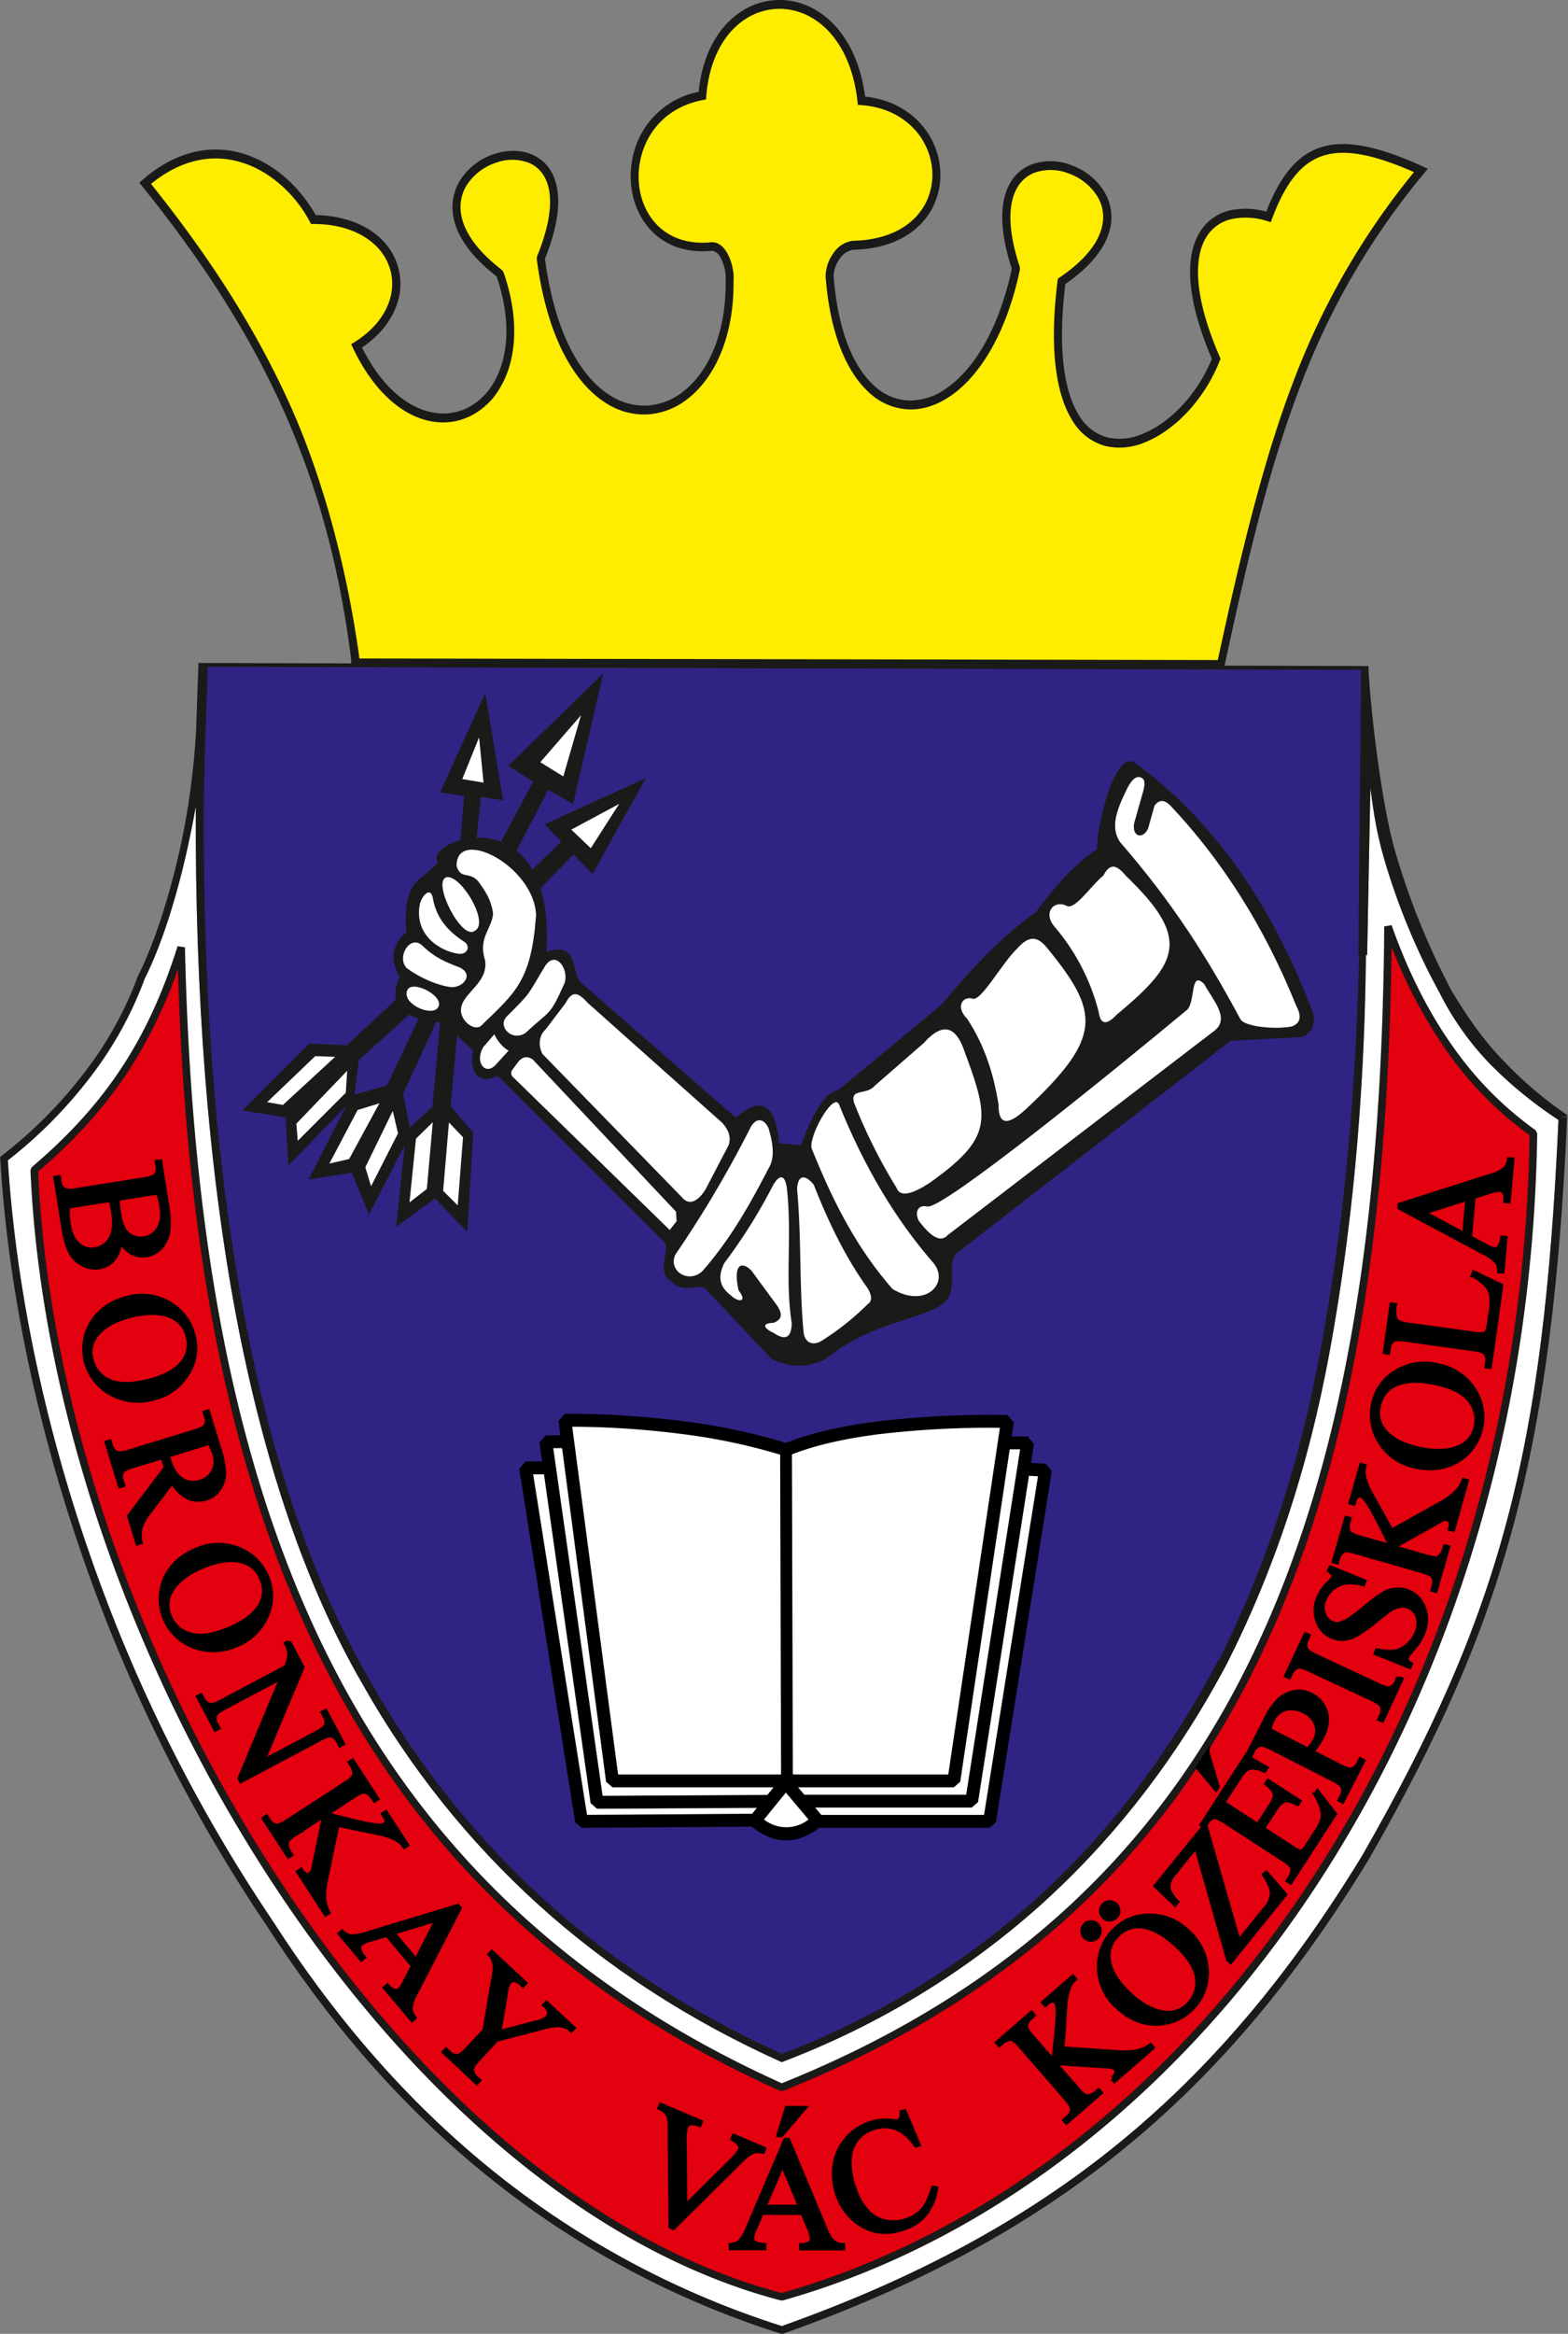 <?xml version="1.0" encoding="UTF-8" standalone="no"?>
<svg
   id="Layer_1"
   data-name="Layer 1"
   viewBox="0 0 532.39 791.92"
   version="1.1"
   sodipodi:docname="cimer javitott.svg"
   inkscape:export-filename="cimer_orias.png"
   inkscape:export-xdpi="259.70999"
   inkscape:export-ydpi="259.70999"
   inkscape:version="1.3.2 (091e20e, 2023-11-25, custom)"
   xmlns:inkscape="http://www.inkscape.org/namespaces/inkscape"
   xmlns:sodipodi="http://sodipodi.sourceforge.net/DTD/sodipodi-0.dtd"
   xmlns="http://www.w3.org/2000/svg"
   xmlns:svg="http://www.w3.org/2000/svg"
   xmlns:rdf="http://www.w3.org/1999/02/22-rdf-syntax-ns#"
   xmlns:cc="http://creativecommons.org/ns#"
   xmlns:dc="http://purl.org/dc/elements/1.1/">
  <rect x="0" y="0" width="532.39" height="791.92" fill="#808080" stroke="none"/>
  <sodipodi:namedview
     id="namedview1"
     pagecolor="#ffffff"
     bordercolor="#000000"
     borderopacity="0.25"
     inkscape:showpageshadow="2"
     inkscape:pageopacity="0.0"
     inkscape:pagecheckerboard="0"
     inkscape:deskcolor="#d1d1d1"
     inkscape:zoom="1.0367209"
     inkscape:cx="87.776758"
     inkscape:cy="517.49704"
     inkscape:window-width="1920"
     inkscape:window-height="1017"
     inkscape:window-x="1912"
     inkscape:window-y="-8"
     inkscape:window-maximized="1"
     inkscape:current-layer="Layer_1" />
  <defs
     id="defs2">
    <style
       id="style1">.cls-1{fill:#e3000f;}.cls-1,.cls-10,.cls-11,.cls-12,.cls-13,.cls-14,.cls-2,.cls-3,.cls-4,.cls-5,.cls-7,.cls-8,.cls-9{fill-rule:evenodd;}.cls-2{fill:#2f2483;stroke:#422483;}.cls-10,.cls-14,.cls-2,.cls-6,.cls-9{stroke-miterlimit:22.93;}.cls-10,.cls-14,.cls-2,.cls-7,.cls-8,.cls-9{stroke-width:0.22px;}.cls-3{fill:#ffed00;}.cls-14,.cls-4{stroke:#fff;}.cls-4,.cls-7,.cls-8{stroke-linecap:round;}.cls-13,.cls-4,.cls-7,.cls-8{stroke-linejoin:bevel;}.cls-4{stroke-width:0.28px;fill:url(#GradientFill_1);}.cls-10,.cls-5,.cls-8{fill:#1a1a18;}.cls-6{fill:none;}.cls-6,.cls-7{stroke:#1a1a18;}.cls-12,.cls-7,.cls-9{fill:#000003;}.cls-13,.cls-8,.cls-9{stroke:#000003;}.cls-10{stroke:#000;}.cls-11,.cls-13,.cls-14{fill:#fff;}.cls-13{stroke-linecap:square;stroke-width:4px;}</style>
    <linearGradient
       id="GradientFill_1"
       x1="212.67"
       y1="567.4"
       x2="389.16"
       y2="567.4"
       gradientUnits="userSpaceOnUse">
      <stop
         offset="0"
         stop-color="#fff"
         id="stop1" />
      <stop
         offset="1"
         stop-color="#fff"
         id="stop2" />
    </linearGradient>
  </defs>
  <title
     id="title2">cimer 2005 11 19</title>
  <path
     class="cls-2"
     d="m 103,241.66 c 130.74,0.37 261,0.75 393.25,0.57 -0.732,180.058 5.875,385.7 -196.37,470.83 C 93.046,616.392 102.767,416.897 103,241.66 Z"
     transform="translate(-33.8,-15.4)"
     id="path3" />
  <line
     class="cls-6"
     x1="67.344"
     y1="225.62"
     x2="464.666"
     y2="226.661"
     id="line6"
     style="stroke-width:1.308" />
  <g
     id="g1"
     style="stroke:none">
    <path
       class="cls-3"
       d="M448.88,240.26c15.78-73.3,29.36-121,67.33-167C487.38,60.09,474,63.59,464.48,89c-19.82-5.84-35,8.46-17.76,48.16-13.64,34.73-62,50.2-52.5-26.27,49.15-33.27-36-66.54-15.44-4.38-12.35,59-58.67,63.63-63.3,2.63,0-4.68,3.72-10.12,7.87-10.48,38.92-.82,35.79-46.66,2.93-49.06-4.88-43.67-50.7-42.9-54-1.75-32.23,6-29.83,54,2.77,51.31,4.4-.84,7,7.45,6.49,11.73C282,164.28,227,176.54,217.43,103c24.7-60.41-61.76-31.52-13.9,5.25,16.21,46.7-27,69.76-48.64,24.52,22.91-14.3,15.7-42.61-14.67-42.9-9.77-18.1-33.45-32.69-57.13-12.26,41.18,51.08,63,101.37,70.95,162.07Z"
       transform="translate(-33.8,-15.4)"
       id="path4"
       style="stroke:none" />
    <path
       class="cls-5"
       d="M447.28,239.38c7.77-36,15.68-68.55,25.69-94.57a252.38,252.38,0,0,1,40.93-71c-13.21-5.82-23-7.91-30.44-5.69-7.69,2.27-13.14,9.21-17.73,21.44l-.45,1.22-1.15-.34a23.94,23.94,0,0,0-11.9-.76,13.48,13.48,0,0,0-8.53,5.69c-2.07,3.08-3.23,7.39-3.13,13,.13,7.24,2.36,16.57,7.38,28.13l.27.62-.25.62c-5.15,13.12-15.15,23.59-25.26,27.68a21.72,21.72,0,0,1-13.4,1.37,18.57,18.57,0,0,1-11.2-8.39c-5.54-8.52-8.22-23.72-5.23-47.72l.09-.7.55-.38c15.14-10.25,16.94-20.26,13.13-27.13A18.74,18.74,0,0,0,397,74.4a16.68,16.68,0,0,0-12.1-.34c-7,2.84-11.33,12.34-4.84,31.92l.05.85c-4.48,21.38-13.41,35.81-23.27,42.72-4.76,3.34-9.74,4.95-14.57,4.77a21,21,0,0,1-13.68-6c-7.42-6.89-13-19.81-14.47-39.08v-.13a13.77,13.77,0,0,1,2.8-8,9.37,9.37,0,0,1,6.33-4h.08c12.9-.27,20.94-5.6,24.64-12.56a21,21,0,0,0,2.4-9.5,22.68,22.68,0,0,0-2.05-9.7c-3.4-7.45-10.95-13.47-22.12-14.28L325.07,51l-.13-1.23c-1.61-14.36-7.76-23.71-15.28-28.21a21.76,21.76,0,0,0-11.41-3.16,21.26,21.26,0,0,0-11.2,3.37C280.08,26.19,274.66,35,273.6,48l-.09,1.16-1.05.19c-11.18,2.09-18,9.45-20.58,17.82a27.26,27.26,0,0,0-1.13,10.65,24.09,24.09,0,0,0,3.06,9.82c3.74,6.48,10.82,10.89,21.1,10l-.13,0a4.36,4.36,0,0,1,1.44,0c1.87.26,3.38,1.68,4.48,3.6a17.67,17.67,0,0,1,2,6,15.15,15.15,0,0,1,.16,3.69c.16,18.64-6.31,32.45-15.32,39.61A24.52,24.52,0,0,1,254,156a23.78,23.78,0,0,1-14.37-3.77c-10.7-6.67-20.13-22.34-23.59-49l.11-.83c7.64-18.69,4.33-28.24-2.11-31.45a15.61,15.61,0,0,0-11.69-.38,18.79,18.79,0,0,0-10,7.54c-4.33,6.86-3.14,17.37,11.91,28.93l.49.7c5.87,16.89,4.14,30.86-1.53,39.87a24.18,24.18,0,0,1-9.48,8.85,21.06,21.06,0,0,1-12.24,2.1c-9.7-1.22-20.15-8.94-27.86-25.07l-.61-1.29,1.15-.71c6.23-3.89,10.11-8.82,11.8-13.89a18.08,18.08,0,0,0,.44-10.25A18.32,18.32,0,0,0,161,98.4c-4.53-4.18-11.53-7-20.83-7h-.76l-.39-.72A45.77,45.77,0,0,0,136.18,86c-4.94-7-12-12.87-20.23-15.44S98.42,68.73,88.89,75a46.43,46.43,0,0,0-3.81,2.81c20.2,25.2,35.69,49.45,47.15,74.88s19.55,56.34,23.61,86.15l291.44.53Zm2.93-1-.34,1.59-.31,1.64-296.36-.15-.28-3.16-.23-1.75c-4-30.18-11.36-56.95-22.89-82.52S102.59,104,82.08,78.6l-1-1.19,1.14-1a51.45,51.45,0,0,1,5.24-4c10.25-6.75,20.33-7.54,29.18-4.78s16.37,9,21.64,16.49A49.72,49.72,0,0,1,141,88.37c9.6.24,16.94,3.25,21.79,7.73a21,21,0,0,1,5.8,22.5c-1.8,5.38-5.71,10.57-11.87,14.72,7.16,14.28,16.51,21.14,25.14,22.23a18.6,18.6,0,0,0,10.81-1.84,21.4,21.4,0,0,0,8.38-7.85c5.15-8.18,6.7-21,1.37-36.66C186,96.47,185.08,84.44,190.16,76.37a21.53,21.53,0,0,1,11.45-8.7c4.6-1.51,9.57-1.49,13.59.52,7.66,3.82,11.88,14.56,3.63,35,3.36,25.39,12.19,40.2,22.17,46.41A21.33,21.33,0,0,0,253.87,153,22,22,0,0,0,266,148.09c8.36-6.63,14.35-19.59,14.18-37.21l0-.2a11.68,11.68,0,0,0-.12-3,14.93,14.93,0,0,0-1.63-4.89,4,4,0,0,0-2.53-2.25,2,2,0,0,0-.64,0l-.13,0c-11.42,1-19.35-4.07-23.6-11.42a27.32,27.32,0,0,1-3.46-11.14,30.63,30.63,0,0,1,1.25-11.92A28.37,28.37,0,0,1,271,46.57c1.37-13.47,7.23-22.66,14.71-27.41a23.75,23.75,0,0,1,12.54-3.76A24.21,24.21,0,0,1,311,18.92c8,4.8,14.6,14.51,16.53,29.26C339.12,49.39,347.06,56,350.74,64a25.8,25.8,0,0,1,2.35,11.1,24.08,24.08,0,0,1-2.78,11c-4.14,7.8-13,13.77-26.93,14.06h.08a6.66,6.66,0,0,0-4.44,2.93,10.54,10.54,0,0,0-2.18,5.94c1.4,18.39,6.61,30.62,13.5,37a18.52,18.52,0,0,0,12,5.29,21.46,21.46,0,0,0,13-4.3c9.25-6.48,17.66-20.12,22-40.44-7-21.37-1.68-32,6.61-35.33a19.13,19.13,0,0,1,13.91.32A21.52,21.52,0,0,1,409,80.9c4.5,8.1,2.86,19.59-13.48,30.87-2.74,22.75-.28,37,4.83,44.87a16,16,0,0,0,9.58,7.22,19.37,19.37,0,0,0,11.88-1.27c9.31-3.76,18.53-13.35,23.46-25.43-5-11.69-7.24-21.23-7.38-28.74-.11-6.31,1.24-11.24,3.67-14.84a16.19,16.19,0,0,1,10.18-6.86,25.67,25.67,0,0,1,12,.5c4.85-12.42,10.74-19.55,19.07-22s19.28-.07,34,6.63l1.79.81-1.3,1.58A249.63,249.63,0,0,0,475.47,146C465.4,172.17,458.08,201.81,450.21,238.39Z"
       transform="translate(-33.8,-15.4)"
       id="path6"
       style="stroke:none" />
  </g>
  <g
     id="g54"
     style="stroke:none">
    <path
       d="m 465.289,267.279 -1.09,56.771 h -0.42 c -0.52,50.91 -5.059,94.999 -12.289,134.459 -7.23,39.46 -18.761,74.09 -34.951,106.09 -17,32 -38.2,59.36 -63.42,82 a 280.82,280.82 0 0 1 -87.199,52.939 l -0.5,0.191 -0.49,-0.221 c -30.3,-13.7 -57.77,-31.24 -81.9,-53 A 298.26,298.26 0 0 1 123.199,571.6 C 103.779,538.24 89.389,495.669 79.949,445.27 70.639,395.32 66.2,337.6 66.48,273.6 c -0.89,5.13 -2,10.47 -3.18,15.83 -3.51,15.38 -8.33,31 -14.17,42.65 A 126.58,126.58 0 0 1 30.85,365.221 156.9,156.9 0 0 1 2.66,393.74 C 5.2,434.36 14.2,480.6 30.5,527.51 a 535.58,535.58 0 0 0 62.301,124.621 c 19.1,29.71 42.23,57.609 70.66,81.299 a 301.57,301.57 0 0 0 102,55.871 c 44.95,-16 82,-35.771 113.84,-61.611 31.84,-25.84 58.799,-57.929 83.309,-98.209 23.23,-40.61 38.611,-74.54 48.811,-112.6 10.2,-38.06 15.19,-80.001 17.73,-136.861 A 140.42,140.42 0 0 1 506.471,361.6 97.76,97.76 0 0 1 488.68,336.65 v 0.049 a 228.33,228.33 0 0 1 -18.779,-45.479 c -2.45,-8.55 -3.411,-14.711 -4.611,-23.941 z"
       style="display:inline;fill:#ffffff;fill-opacity:1;fill-rule:evenodd;stroke:none"
       id="path54" />
    <path
       class="cls-1"
       d="m 95.31,336.85 c 4.12,184.68 52.66,319 203.94,386.85 157,-62.9 204.48,-197.2 205.83,-394 12.17,34.3 29.51,56.18 49.37,70.3 C 551.58,599.36 437.93,755.65 299.25,794.83 166,760.13 52.18,570.39 45.42,412.39 71.51,390.23 85.55,367.71 95.31,336.85 Z"
       transform="translate(-33.8,-15.4)"
       id="path2"
       style="display:inline;stroke:none" />
    <path
       class="cls-5"
       d="M94.09,336.46l2.51.36c2.06,92.17,15.19,171.74,46.65,236.7,31.36,64.72,81,115,156,148.78C377.17,691,427.92,642,459.37,576.37c31.58-65.85,43.75-148.43,44.42-246.62l2.5-.43c6,17,13.36,30.94,21.63,42.35a117.79,117.79,0,0,0,27.28,27.25l.54,1.06c-1.4,97.31-29.13,184.39-73.27,252.68h0C435.9,724.71,371.07,775.85,299.6,796h-.67c-65-16.92-125.39-70.51-171.06-139.32C79.52,583.89,47.62,494,44.14,412.44l.45-1c12.95-11,22.9-22.07,30.82-34.22s13.83-25.39,18.68-40.72Zm.13,7.74a159,159,0,0,1-16.65,34.38c-8,12.22-17.93,23.35-30.83,34.37C50.34,493.85,82,583,130,655.31c45.26,68.2,105,121.31,169.22,138.16C370,773.38,434.15,722.68,480.3,651.27h0c43.79-67.75,71.34-154.12,72.85-250.65a120.49,120.49,0,0,1-27.31-27.44,163.77,163.77,0,0,1-19.54-36.49c-1.2,95.52-13.6,176.12-44.6,240.78-31.8,66.33-83.14,115.84-162,147.42l-1,0C222.79,690.79,172.63,640,140.94,574.63,110.13,511,96.8,433.61,94.22,344.2Z"
       transform="translate(-33.8,-15.4)"
       id="path8"
       style="stroke:none" />
    <path
       d="m 67.34,226.23 -0.779,22 c -0.78,13.68 -2.663,27.274 -5.631,40.65 -3.49,15.21 -8.24,30.639 -14,42.109 l -0.061,0.141 c -4.331,11.695 -10.399,22.671 -18,32.559 -8.138,10.676 -17.635,20.244 -28.25,28.461 l -0.539,0.42 v 0.67 C 2.49,434.2 11.56,480.909 28.08,528.359 c 15.31,44.295 36.345,86.398 62.57,125.24 19.25,29.88 42.549,58.001 71.209,81.801 30.415,25.364 65.487,44.549 103.25,56.48 h 0.811 c 45.39,-16.08 82.79,-36.071 115,-62.191 32.21,-26.12 59.221,-58.339 83.891,-98.869 23.39,-40.8 38.779,-74.931 49.039,-113.221 10.26,-38.29 15.73,-81.33 18.26,-138.76 l -2.209,0.51 2.459,-0.799 c -7.986,-5.429 -15.363,-11.706 -22,-18.721 -6.8,-6.97 -12.269,-14.909 -17.529,-23.689 -7.998,-15.108 -14.422,-30.998 -19.17,-47.42 -4.33,-14.88 -8.11,-45.187 -9,-61.437 -0.979,-0.078 -1.651,0.084 -2.516,-0.18 l -0.945,96.947 h 0.23 c -1.13,50.77 -5.671,94.78 -13.061,134 -7.19,39.2 -18.669,73.66 -34.539,105.41 h -0.199 c -16.82,31.66 -37.25,58.839 -62.25,81.229 -25.217,22.494 -54.323,40.203 -85.891,52.26 -29.86,-13.56 -56.95,-30.88 -80.75,-52.35 C 161.181,623.185 141.232,598.109 125.66,570.34 106.34,537.24 92.04,494.94 82.66,444.83 73.11,393.8 68.65,334.67 69.23,268.9 L 69.75,248.23 c 0.14,-2.52 0.77,-20 0.77,-22 z M 465.289,267.279 c 1.2,9.23 2.161,15.391 4.611,23.941 4.603,15.792 10.9,31.04 18.779,45.479 v -0.049 c 4.582,9.2 10.586,17.62 17.791,24.949 6.899,6.912 14.5,13.085 22.68,18.42 -2.54,56.86 -7.53,98.801 -17.73,136.861 -10.2,38.06 -25.581,71.99 -48.811,112.6 -24.51,40.28 -51.469,72.369 -83.309,98.209 -31.84,25.84 -68.89,45.611 -113.84,61.611 -37.303,-11.829 -71.947,-30.806 -102,-55.871 C 135.031,709.74 111.901,681.841 92.801,652.131 66.696,613.48 45.752,571.586 30.5,527.51 14.2,480.6 5.2,434.36 2.66,393.74 13.238,385.479 22.712,375.894 30.85,365.221 c 7.72,-10.068 13.883,-21.24 18.281,-33.141 5.84,-11.65 10.66,-27.27 14.17,-42.65 1.18,-5.36 2.29,-10.7 3.18,-15.83 -0.28,64 4.159,121.72 13.469,171.67 9.44,50.4 23.83,92.97 43.25,126.33 15.774,28.033 35.978,53.33 59.83,74.91 24.13,21.76 51.6,39.3 81.9,53 l 0.49,0.221 0.5,-0.191 c 32.055,-12.175 61.609,-30.117 87.199,-52.939 25.22,-22.64 46.42,-50 63.42,-82 16.19,-32 27.721,-66.63 34.951,-106.09 7.23,-39.46 11.769,-83.549 12.289,-134.459 h 0.42 z"
       style="fill:#1a1a18;fill-rule:evenodd;stroke:none"
       id="path53" />
    <g
       id="g10">
      <path
         class="cls-8"
         d="M394.41,710.54,413,711.78a24.13,24.13,0,0,0,7.09-.29,12,12,0,0,0,4.34-2l.64.73L412.21,721.4l-.64-.74a3.62,3.62,0,0,0,1.32-1.84,1.43,1.43,0,0,0-.24-1.31,2.51,2.51,0,0,0-.93-.69,10.82,10.82,0,0,0-2.48-.34l-17.36-1.11,7.57,8.71a11.63,11.63,0,0,0,2.62,2.48,2.31,2.31,0,0,0,1.59.13,4.82,4.82,0,0,0,2.23-1.09l.91-.8.64.74-11.52,10-.64-.73,1-.83a3.83,3.83,0,0,0,1.59-3.1q-.07-1-2.19-3.48l-15.19-17.47a12.28,12.28,0,0,0-2.63-2.51,2.52,2.52,0,0,0-1.55-.13,5,5,0,0,0-2.25,1.13l-.95.82-.65-.74,11.53-10,.64.74-.92.8a5.09,5.09,0,0,0-1.41,2,2.23,2.23,0,0,0,0,1.7,11.76,11.76,0,0,0,2,2.84l7.2,8.28c.05-.49.22-2.12.53-4.91q1.22-10.58.88-13.46a3.61,3.61,0,0,0-.68-1.87,1.41,1.41,0,0,0-1.13-.44,2.94,2.94,0,0,0-1.71.89l-.62.53-.65-.74,9.93-8.63.65.74a7.6,7.6,0,0,0-1.39,1.62,11.19,11.19,0,0,0-1,2.37,23.39,23.39,0,0,0-.79,4.25c-.06.52-.23,3-.5,7.61l-.55,7.69Zm17.4-39.83a17.11,17.11,0,0,0-4.81,12,18.14,18.14,0,0,0,6.22,13.74q6.11,5.7,13.38,5.6a17.22,17.22,0,0,0,16.89-18.3,18.89,18.89,0,0,0-6.4-13,18.26,18.26,0,0,0-13.16-5.27,16.25,16.25,0,0,0-12.12,5.23Zm1.07,1.67a9.46,9.46,0,0,0-2.65,8.09q.78,5.65,7,11.5,6.42,6,12.43,6.47a9.27,9.27,0,0,0,7.82-3.12,10.36,10.36,0,0,0,2.8-8.78q-.63-5.09-6.84-10.87Q426.78,669.4,421,669a9.74,9.74,0,0,0-8.11,3.41Zm-4.38-10.56a2.77,2.77,0,0,1,2-.9,2.81,2.81,0,0,1,2.05.78,2.86,2.86,0,0,1-1.86,4.95,2.73,2.73,0,0,1-2.06-.75,2.81,2.81,0,0,1-.9-2,2.78,2.78,0,0,1,.77-2.07Zm-6.37,6.83a2.79,2.79,0,0,1,2-.92,2.75,2.75,0,0,1,2.05.77,2.69,2.69,0,0,1,.9,2,2.83,2.83,0,0,1-2.75,3,2.71,2.71,0,0,1-2.06-.75,2.79,2.79,0,0,1-.91-2,2.72,2.72,0,0,1,.75-2.06ZM443,634.76l11.35,39.48,9.24-11.42a8,8,0,0,0,2.12-5c0-1.56-.88-3.65-2.64-6.27l.67-.58,6.31,7.28L451.64,681l-.76-.61L439.93,641.9l-7.21,8.91a10.15,10.15,0,0,0-2.13,3.6,4.34,4.34,0,0,0,.17,2.65,14.61,14.61,0,0,0,2.64,3.72l-.63.78-6.5-6.21L443,634.76Zm6.08-7.71,5.35-8.25a12.25,12.25,0,0,1,2.36-2.91,4.24,4.24,0,0,1,2.44-.79,12.52,12.52,0,0,1,3.92,1.08l.57-.87-6.8-3.94-15,23.16.82.54.7-1.07a4.08,4.08,0,0,1,2.6-2.08c.7-.09,2,.48,3.9,1.72l19.52,12.67a12.79,12.79,0,0,1,2.75,2.14,2.29,2.29,0,0,1,.43,1.66,5.07,5.07,0,0,1-.8,2.34l-.69,1.07.82.53,15-23.16-5.85-7.48-.58.89a20.29,20.29,0,0,1,2.32,5.5,6.52,6.52,0,0,1-.05,3.12,16,16,0,0,1-2.05,3.93L477.4,642a4.47,4.47,0,0,1-1.34,1.52,1.77,1.77,0,0,1-1.09.18,11.55,11.55,0,0,1-2.54-1.41l-9.91-6.43,4.29-6.6a7.94,7.94,0,0,1,2.26-2.51,3.3,3.3,0,0,1,2.06-.51,13.42,13.42,0,0,1,3.22,1.2l.53-.81-10.46-6.8-.53.82c1.66,1.21,2.58,2.41,2.76,3.62.14.91-.35,2.22-1.46,3.93l-4.29,6.61L449,627.05Zm-5.3-16.83,3.4,11.5-.49.75-6.13-7.29,3.22-5Zm35.54-.34,9.29,4.74c2,1,3.37,1.43,4.09,1.24a3.75,3.75,0,0,0,2.41-2.17l.63-1.23.86.44-7,13.68-.87-.44.61-1.2a3.56,3.56,0,0,0,.15-3.56c-.33-.57-1.4-1.32-3.22-2.24l-20.62-10.51c-2-1-3.37-1.45-4.07-1.27a3.88,3.88,0,0,0-2.42,2.2l-.61,1.2-.88-.45,6-11.7a23.65,23.65,0,0,1,4.32-6.3,10.53,10.53,0,0,1,5.11-2.65,8.55,8.55,0,0,1,5.83.84,9.36,9.36,0,0,1,5,5.81q1.14,3.84-1.26,8.54a23.13,23.13,0,0,1-1.44,2.41c-.56.83-1.22,1.71-2,2.62Zm-1.35-.68c.58-.76,1.08-1.44,1.49-2a15.33,15.33,0,0,0,.95-1.59,6.29,6.29,0,0,0,.26-5.19,7.69,7.69,0,0,0-4-4.27,9.85,9.85,0,0,0-4.28-1.12,6.49,6.49,0,0,0-3.88,1,7.72,7.72,0,0,0-2.69,3.08,16.49,16.49,0,0,0-1.13,3.31l13.28,6.77Zm30.75-24.42-.55,1.17a4.84,4.84,0,0,1-1.59,1.92,2.46,2.46,0,0,1-1.5.52,12,12,0,0,1-3.4-1.2l-21-9.79c-1.95-.91-3.08-1.68-3.41-2.32a3.84,3.84,0,0,1,.18-3.44l.55-1.18-.89-.41L470.59,584l.89.41.54-1.15a5,5,0,0,1,1.6-1.94,2.42,2.42,0,0,1,1.49-.5,12.14,12.14,0,0,1,3.4,1.2l21,9.79c1.94.91,3.09,1.68,3.41,2.3a3.81,3.81,0,0,1-.18,3.47l-.54,1.15.88.41,6.5-13.92-.89-.41Zm-23.12-37.42L497,552l-.36.9a15.86,15.86,0,0,0-5.91-.55,8.77,8.77,0,0,0-4.42,2,9.59,9.59,0,0,0-2.92,3.89,6.41,6.41,0,0,0-.14,4.84,5.06,5.06,0,0,0,2.86,3.09,4.48,4.48,0,0,0,3.19.07q2.46-.78,7.82-5.25a52.76,52.76,0,0,1,6.41-4.8,10.08,10.08,0,0,1,4.2-1.36,8.92,8.92,0,0,1,4.17.62,9.25,9.25,0,0,1,5.32,5.55,11.4,11.4,0,0,1-.3,8.64,18.58,18.58,0,0,1-1.33,2.64,29.85,29.85,0,0,1-2.16,2.78,15.21,15.21,0,0,0-2,2.71,1.37,1.37,0,0,0,0,1.12,3.06,3.06,0,0,0,1.31,1.14l-.37.91L501,576.35l.37-.91a17.27,17.27,0,0,0,6,.44,9,9,0,0,0,4.29-2.1,11.07,11.07,0,0,0,3.13-4.38,7.5,7.5,0,0,0,.34-5.5,5.39,5.39,0,0,0-3.1-3.31,5.63,5.63,0,0,0-2.75-.34,8.14,8.14,0,0,0-3.17,1.16c-.75.44-2.49,1.76-5.24,4a53.89,53.89,0,0,1-6.25,4.52,11.32,11.32,0,0,1-4.24,1.47,8.31,8.31,0,0,1-4.15-.6,8.76,8.76,0,0,1-5-5.23,10.51,10.51,0,0,1,.24-8,14.86,14.86,0,0,1,3.56-5.09,6.19,6.19,0,0,0,1.39-1.69,1.59,1.59,0,0,0,0-1.19,3.33,3.33,0,0,0-1.27-1.27l.36-.91Zm20.66-12.42-3.73-6.76c-2.25-4-3.49-6.18-3.72-6.65a22.69,22.69,0,0,1-1.65-4,11,11,0,0,1-.44-2.55,7.35,7.35,0,0,1,.28-2.11l-.95-.27-3.62,12.65.94.27.23-.79a2.93,2.93,0,0,1,1-1.68,1.37,1.37,0,0,1,1.18-.24,3.51,3.51,0,0,1,1.59,1.19q1.85,2.24,6.59,11.77l2.23,4.41-10.54-3a11.75,11.75,0,0,1-3.26-1.27,2.23,2.23,0,0,1-.91-1.44,5.14,5.14,0,0,1,.08-2.47l.34-1.17-.95-.27-4.2,14.67.94.27.35-1.21a4.88,4.88,0,0,1,1.28-2.17,2.39,2.39,0,0,1,1.36-.73,12.32,12.32,0,0,1,3.57.67l22.26,6.38c2.06.59,3.31,1.16,3.73,1.73a3.81,3.81,0,0,1,.36,3.46l-.35,1.21.94.27,4.21-14.68-.94-.27-.34,1.17a4.81,4.81,0,0,1-1.27,2.13,2.37,2.37,0,0,1-1.4.76,11.73,11.73,0,0,1-3.55-.65l-11.09-3.19,15.16-8.52a10.37,10.37,0,0,1,2.26-1.07,2.57,2.57,0,0,1,1.16.07,1.46,1.46,0,0,1,.92,1,3.68,3.68,0,0,1-.11,2.27l.94.26L531.74,518l-.93-.27a12,12,0,0,1-2.55,4,24,24,0,0,1-5.79,4.11l-16.26,9.09Zm-6.15-43.29a16.25,16.25,0,0,1,7.69-10.73,18.29,18.29,0,0,1,14-2.25,18.81,18.81,0,0,1,12.19,7.86,17.21,17.21,0,0,1-5.05,24.38q-6.2,3.84-14.36,2.1a18.2,18.2,0,0,1-12.41-8.58,17.17,17.17,0,0,1-2.06-12.78Zm1.78.88a9.45,9.45,0,0,0,1.89,8.3q3.58,4.46,12,6.23,8.58,1.83,14-.86a9.24,9.24,0,0,0,5.1-6.7,10.4,10.4,0,0,0-2.12-9q-3.17-4-11.46-5.8-9-1.91-14.16.7a9.75,9.75,0,0,0-5.19,7.1ZM534,448.11a17.75,17.75,0,0,1,4.45,3.39,7.58,7.58,0,0,1,1.71,3.31,18.93,18.93,0,0,1-.2,5.82l-.37,2.59a17.37,17.37,0,0,1-.83,4,1.81,1.81,0,0,1-1,.85,7.38,7.38,0,0,1-3,0L512.46,465a11.46,11.46,0,0,1-3.94-1,3.19,3.19,0,0,1-1.18-1.75,10,10,0,0,1,0-4l-1-.13-2.26,16.06,1,.14.19-1.34a3.89,3.89,0,0,1,1.58-2.87q.93-.61,4.26-.15L534,473.14c2,.29,3.29.65,3.8,1.09a3.59,3.59,0,0,1,1,3.42l-.19,1.34,1,.14,3.86-27.47-9.2-4.39-.31.84Zm.08-26.62-1.2,13.81,5.42,2.91a8.66,8.66,0,0,0,3,1.17,1.8,1.8,0,0,0,1.49-.64,6.88,6.88,0,0,0,1.11-3.29l1,.08-1,11.24-1-.08a6.08,6.08,0,0,0-.78-3,15.82,15.82,0,0,0-4.87-3.42L509,425.15l.08-.92,30.77-9.82a13.51,13.51,0,0,0,4.89-2.32,5.65,5.65,0,0,0,1.5-3.31l1,.09L546,423l-1-.08a5.34,5.34,0,0,0-.47-2.95,1.8,1.8,0,0,0-1.41-.88,10.9,10.9,0,0,0-3.75.74l-5.32,1.71Zm-2,.56-14.95,4.8L531,434.32Z"
         transform="translate(-33.8,-15.4)"
         id="K__Z__PISKOLA"
         style="stroke:#000000;stroke-opacity:1;stroke-width:1.5;stroke-dasharray:none;stroke-linejoin:miter;fill:#000000;fill-opacity:1" />
      <path
         class="cls-9"
         d="M293.2,744.58l-.39.9a5.79,5.79,0,0,0-3.13,0,11.1,11.1,0,0,0-3.83,2.68l-23.42,23.18-.9-.38-.28-33.67A16.69,16.69,0,0,0,261,734a4.54,4.54,0,0,0-1-1.81,7.44,7.44,0,0,0-2.16-1.56l.38-.91,13.48,5.72-.39.91a6.6,6.6,0,0,0-3.3-.49,2,2,0,0,0-1.29,1.14,12,12,0,0,0-.49,4.27l.19,22.9,15.88-15.78a13.88,13.88,0,0,0,2.81-3.44,2,2,0,0,0-.13-1.65,5.19,5.19,0,0,0-2-1.91l-.39-.26.39-.9,10.17,4.32Zm13.11,21.67,2.17,5.14a11.13,11.13,0,0,1,1.06,3.68,1.79,1.79,0,0,1-.76,1.47,5.32,5.32,0,0,1-2.89.73v1H320v-1a5.64,5.64,0,0,1-3.43-1.21,13.58,13.58,0,0,1-2.73-4.67L301.4,741.6h-.92l-12.61,29.48a15.83,15.83,0,0,1-3,5.15,6.11,6.11,0,0,1-2.9,1v1h11.28v-1a6.78,6.78,0,0,1-3.37-.82,1.82,1.82,0,0,1-.78-1.43,8.77,8.77,0,0,1,.91-3.12l2.42-5.65Zm-.74-2H293.26l6.23-14.48,6.08,14.48Zm1.32-33.52-7.79,9.11h-.9l2.77-9.11Zm34,1.14,4.74,11.24-.78.27q-3.33-4.63-7-5.92a11.39,11.39,0,0,0-7.68.09,11.31,11.31,0,0,0-7.91,10.75,25.74,25.74,0,0,0,1.65,9.86,20.69,20.69,0,0,0,4.22,7.46,11.62,11.62,0,0,0,6.21,3.64,13.42,13.42,0,0,0,7.38-.53,12.24,12.24,0,0,0,5.33-3.42c1.36-1.51,2.57-4,3.62-7.51l.94.23a18.8,18.8,0,0,1-3.66,8.67,15.91,15.91,0,0,1-7.35,4.88q-8.41,2.89-15.19-1.76a19,19,0,0,1-7.22-9.75,20.77,20.77,0,0,1-.94-10.11,17.47,17.47,0,0,1,4-8.73,17.84,17.84,0,0,1,7.9-5.33,16.94,16.94,0,0,1,7.87-.7,4.13,4.13,0,0,0,1.69,0,1.73,1.73,0,0,0,1-.88,4.17,4.17,0,0,0,.29-2.18Z"
         transform="translate(-33.8,-15.4)"
         id="V__C"
         style="stroke:#000000;stroke-opacity:1;stroke-width:1.5;stroke-dasharray:none;stroke-linejoin:miter;fill:#000000;fill-opacity:1" />
      <path
         class="cls-7"
         d="M74.52,436a11.53,11.53,0,0,1-1.63,5.91,7.91,7.91,0,0,1-5.47,3.46,8.86,8.86,0,0,1-5.32-.88,9.55,9.55,0,0,1-4.24-4q-1.57-2.73-2.52-8.7l-2.65-16.7,1-.16.21,1.33a3.61,3.61,0,0,0,1.92,3,8.29,8.29,0,0,0,4,0l22.86-3.62c2.19-.35,3.53-.82,4-1.42a3.88,3.88,0,0,0,.67-3.21l-.21-1.33,1-.15,2.42,15.29a29.84,29.84,0,0,1,.46,7,11.13,11.13,0,0,1-2.38,6.51,8.27,8.27,0,0,1-5.17,2.93,7.76,7.76,0,0,1-5-.86A9.68,9.68,0,0,1,74.52,436Zm-.75-13.9a19.83,19.83,0,0,0,.07,2.25c.07.84.19,1.75.34,2.74a15.61,15.61,0,0,0,1.73,5.6,6.19,6.19,0,0,0,3,2.54,7.14,7.14,0,0,0,3.86.43,6.84,6.84,0,0,0,4.89-3.37q1.8-2.88,1-7.73A17.86,17.86,0,0,0,87.36,420l-13.59,2.15Zm-16.92,2.68a26.14,26.14,0,0,0,.25,6.09c.49,3.15,1.59,5.43,3.27,6.87A6.74,6.74,0,0,0,66,439.39a7.79,7.79,0,0,0,3.79-1.75,7.62,7.62,0,0,0,2.42-4.13,15.89,15.89,0,0,0,.11-6.43c-.17-1.08-.34-2-.49-2.77a12.18,12.18,0,0,0-.48-1.82l-14.51,2.3Zm42.73,44.26a16.23,16.23,0,0,1-2.44,13,18.31,18.31,0,0,1-11.73,8A18.81,18.81,0,0,1,71,488a17.22,17.22,0,0,1-5.73-24.24q4-6.07,12.13-8a18.15,18.15,0,0,1,14.87,2.53,17.12,17.12,0,0,1,7.27,10.71Zm-2-.05a9.5,9.5,0,0,0-5.22-6.72q-5.13-2.52-13.48-.6-8.55,2-12.31,6.69a9.29,9.29,0,0,0-1.79,8.23,10.35,10.35,0,0,0,5.71,7.23q4.58,2.32,12.84.42,9-2.07,12.54-6.62A9.75,9.75,0,0,0,97.6,469ZM80.52,539l-2.8-9.15,12.47-16.5c-.29-.84-.52-1.53-.69-2.08-.06-.21-.13-.45-.2-.71s-.14-.51-.21-.79l-10,3c-2.16.66-3.42,1.31-3.81,1.94A3.79,3.79,0,0,0,75.1,518l.41,1.34-.93.29L70.09,504.9l.94-.29.39,1.29a3.58,3.58,0,0,0,2.36,2.67c.64.19,1.93,0,3.88-.6L99.8,501.2c2.16-.66,3.42-1.31,3.8-1.93a3.89,3.89,0,0,0,.21-3.28l-.39-1.28.94-.29,3.81,12.48a30.4,30.4,0,0,1,1.66,8.29,9.6,9.6,0,0,1-1.58,5.3,8.07,8.07,0,0,1-4.54,3.36,8.35,8.35,0,0,1-6.12-.39,12.14,12.14,0,0,1-5.22-5.37L84.7,528.17a18.38,18.38,0,0,0-3.23,5.54,11.1,11.1,0,0,0,0,5l-.93.28Zm10.17-29.72c.1.33.18.6.24.84s.12.43.16.58q1.5,4.91,4.38,6.74a7.07,7.07,0,0,0,6.17.84,7.4,7.4,0,0,0,4.61-3.6,7.6,7.6,0,0,0,.38-5.94,24.24,24.24,0,0,0-1.7-3.82l-14.24,4.36Zm33.88,41.58A16.2,16.2,0,0,1,124.2,564a18.29,18.29,0,0,1-10.35,9.7,18.83,18.83,0,0,1-14.5.29,17.22,17.22,0,0,1-9.45-23q3-6.63,10.73-9.76a18.16,18.16,0,0,1,15.09.17,17.14,17.14,0,0,1,8.85,9.45Zm-2,.25a9.49,9.49,0,0,0-6.21-5.82q-5.46-1.68-13.4,1.52-8.15,3.29-11.11,8.54a9.25,9.25,0,0,0-.49,8.4A10.39,10.39,0,0,0,98.18,570q4.88,1.57,12.75-1.6,8.5-3.43,11.35-8.49a9.76,9.76,0,0,0,.33-8.8Zm9.31,21.5-.87.47a7.45,7.45,0,0,1,1,4.76,16.58,16.58,0,0,1-1,3.21l-22,11.7c-1.77.94-3,1.38-3.68,1.3a3.66,3.66,0,0,1-2.74-2.23l-.58-1.09-.86.46,5.85,11,.86-.45-.59-1.12a3.94,3.94,0,0,1-.48-3.25c.26-.68,1.37-1.53,3.31-2.57l19.48-10.36-14.38,34.4.45.85,26.66-14.18c1.77-.94,3-1.38,3.68-1.3a3.63,3.63,0,0,1,2.72,2.2l.6,1.12.86-.46-5.85-11-.87.46.58,1.1a4,4,0,0,1,.48,3.25c-.25.68-1.35,1.56-3.3,2.59L123,613.14l13.45-32-4.57-8.59Zm16.47,61.86-3.81,18.23a24.37,24.37,0,0,0-.7,7.07,11.81,11.81,0,0,0,1.39,4.58l-.82.53-9.28-14.29L136,650a3.64,3.64,0,0,0,1.65,1.56,1.43,1.43,0,0,0,1.33-.05,2.56,2.56,0,0,0,.81-.83,10.68,10.68,0,0,0,.68-2.41l3.51-17-9.68,6.29a11.75,11.75,0,0,0-2.82,2.25,2.39,2.39,0,0,0-.35,1.55,4.86,4.86,0,0,0,.77,2.36l.67,1-.82.53-8.32-12.8.82-.53.69,1.06a3.84,3.84,0,0,0,2.85,2c.7,0,2-.52,3.75-1.69l19.42-12.61a11.91,11.91,0,0,0,2.84-2.26,2.41,2.41,0,0,0,.34-1.51,4.92,4.92,0,0,0-.79-2.38l-.69-1.06.82-.54,8.32,12.81-.82.53-.67-1a5.14,5.14,0,0,0-1.81-1.68,2.24,2.24,0,0,0-1.69-.26A11.55,11.55,0,0,0,153.7,625l-9.2,6c.48.12,2.07.51,4.79,1.21q10.29,2.67,13.21,2.73a3.54,3.54,0,0,0,1.93-.4,1.41,1.41,0,0,0,.6-1.06,2.87,2.87,0,0,0-.64-1.82l-.44-.69.82-.54,7.17,11-.83.53a7.34,7.34,0,0,0-1.41-1.59,10.92,10.92,0,0,0-2.21-1.35,24.63,24.63,0,0,0-4.09-1.37c-.51-.13-3-.65-7.46-1.55l-7.55-1.62Zm25.72,48-2.55,5a10.9,10.9,0,0,1-2.13,3.18,1.81,1.81,0,0,1-1.62.37,5.39,5.39,0,0,1-2.41-1.75l-.75.62,9.09,10.83.75-.62a5.63,5.63,0,0,1-1.28-3.4,13.36,13.36,0,0,1,1.82-5.09l14.81-28.71-.59-.71-30.69,9.3a16.23,16.23,0,0,1-5.87,1,6.2,6.2,0,0,1-2.66-1.56l-.74.63,7.25,8.64.74-.63a6.83,6.83,0,0,1-1.54-3.1,1.82,1.82,0,0,1,.6-1.52,9,9,0,0,1,3-1.31l5.89-1.78,8.91,10.63Zm1-1.83-7.91-9.43,15.09-4.53-7.18,14Zm44.24,14.42,9.14,8.52-.67.72-.5-.47a5.56,5.56,0,0,0-1.88-.93,8.14,8.14,0,0,0-2.94-.36,23.63,23.63,0,0,0-4.48.89l-15.6,4.06-6.13,6.57c-1.5,1.61-2.26,2.78-2.27,3.52a4,4,0,0,0,1.56,3l.85.79-.67.72-11.12-10.38.66-.71.93.86a3.64,3.64,0,0,0,3.3,1.19c.66-.14,1.68-1,3.05-2.42l5.78-6.21,3.05-17.68a31.91,31.91,0,0,0,.52-4,9.15,9.15,0,0,0-.79-2.92,3.51,3.51,0,0,0-.95-1.23l.67-.72,11.21,10.45-.67.72-.58-.54a4.58,4.58,0,0,0-2.06-1.14,1.89,1.89,0,0,0-2,.57,8.16,8.16,0,0,0-1.16,3.61L203.26,705l12.67-3.29a8,8,0,0,0,3.68-1.62,2.35,2.35,0,0,0,.63-1.23,2.68,2.68,0,0,0-.18-1.41,5.31,5.31,0,0,0-1.35-1.7Z"
         transform="translate(-33.8,-15.4)"
         id="BORONKAY"
         style="stroke:#000000;stroke-opacity:1;stroke-width:1.5;stroke-dasharray:none;stroke-linejoin:miter;fill:#000000;fill-opacity:1" />
    </g>
  </g>
  <g
     id="Konyv"
     style="display:inline">
    <path
       class="cls-4"
       d="m 226,497.32 0.8,8.08 h -7.67 l 1.21,8.89 h -7.67 L 231.25,633 h 61.39 q 10.69,8.88 19.79,0 l 57.35,0.4 19.38,-119.14 -8.07,-0.41 1.21,-8.48 H 375 l 0.81,-7.67 c -25.52,-0.68 -50.15,2.15 -73.51,10.09 -20.97,-6.19 -46.69,-9.63 -76.3,-10.47 z"
       id="path5"
       transform="translate(-33.8,-15.4)"
       style="stroke:none" />
    <polygon
       class="cls-12"
       points="352.43,500.94 347.97,500.68 345.78,500.55 346.04,496.17 348.23,496.3 355.09,496.7 357.12,499.23 338.14,618.38 335.98,620.23 276.84,620.23 276.84,615.84 279.04,615.84 334.12,615.84 "
       id="polygon27"
       style="stroke:none" />
    <polygon
       class="cls-12"
       points="195.29,618.38 176.31,498.43 178.47,495.89 187.12,495.89 187.12,500.27 181.03,500.27 199.31,615.83 255.8,615.44 257.99,615.42 258.01,619.81 255.82,619.82 197.46,620.23 "
       id="polygon26"
       style="stroke:none" />
    <polygon
       class="cls-12"
       points="204.6,609.37 260.25,609.06 262.44,609.04 262.46,613.43 260.27,613.44 202.71,613.76 200.53,611.87 183.17,489.5 185.33,487.01 194.64,487.01 194.64,491.39 192.45,491.39 187.85,491.39 "
       id="polygon24"
       style="stroke:none" />
    <polygon
       class="cls-12"
       points="346.36,491.79 339.04,491.79 339.04,487.41 348.91,487.41 351.06,489.94 332.08,611.5 329.92,613.36 271.59,613.36 271.59,608.98 273.78,608.98 328.06,608.98 "
       id="polygon25"
       style="stroke:none" />
    <path
       class="cls-12"
       d="m 301.58,509.36 -1.49,0.07 a 201.58,201.58 0 0 0 -34.26,-7.37 304.32,304.32 0 0 0 -37.74,-2.54 l 15.57,118 H 355.77 L 373.3,499.9 a 318.7,318.7 0 0 0 -41.23,2.18 c -11.9,1.52 -22.3,3.89 -30.49,7.28 z m -0.92,-4.34 c 8.43,-3.38 18.94,-5.75 30.86,-7.27 a 328.68,328.68 0 0 1 44.33,-2.21 l 2.15,2.46 -18.17,122 -2.17,1.88 H 241.75 l -2.17,-1.88 -16.15,-122.4 2.16,-2.47 a 310.46,310.46 0 0 1 40.81,2.6 207.58,207.58 0 0 1 34.26,7.27 z"
       id="path22"
       transform="translate(-33.8,-15.4)"
       style="stroke:none" />
    <path
       class="cls-13"
       d="M 301,617.91 300.68,506.77 Z"
       id="path27"
       transform="translate(-33.8,-15.4)" />
    <path
       class="cls-12"
       d="m 300.61,623.69 -7.4,9.11 a 12.18,12.18 0 0 0 15.11,0 l -7.71,-9.14 z m -1.73,-4.81 h 3.37 l 10.9,12.92 -0.26,3.1 q -6,4.95 -12.11,5 -6.11,0.05 -12.1,-5 l -0.3,-3.06 z"
       id="path24"
       transform="translate(-33.8,-15.4)"
       style="stroke:none" />
  </g>
  <g
     id="g6"
     style="stroke:none">
    <path
       class="cls-10"
       d="m 479.92,360 q 0.22,6.08 -4.34,7.32 l -23.94,1.24 -92.94,72.04 c -4.09,4.24 1.26,12.89 -5,17.35 -6.79,5.18 -24.27,6.11 -39.32,18.42 a 19.3,19.3 0 0 1 -18.75,0 l -22.1,-23.44 c -2.1,-2.62 -7,2 -11.87,-2.73 -5.35,-3.74 -0.21,-10.27 -2.14,-13.16 l -56.74,-56.63 c -6.28,3.49 -10.06,-1.37 -8.28,-8.52 l -9.28,-8.51 c -2,-2.27 -9.09,-0.14 -14.64,-5.36 -3.95,-2.78 -2.45,-8.7 -1,-11 -4.24,-7.37 -1.6,-12 2.2,-15.31 q -1.33,-14.4 5.36,-18.75 l 5.36,-4.69 c -5.81,-8 40,-24.11 36.83,30.14 11.39,-3.8 8,7.14 12.06,10.71 l 52.24,45.55 c 10.27,-9.16 13.84,-1.57 14.73,8.7 l 7.37,0.67 c 2.9,-7.59 7.14,-17.86 12.72,-18.75 l 34.83,-28.8 c 10,-11.83 20.09,-23 32.15,-31.48 6.25,-8.48 13.17,-16.29 20.76,-21.43 0.89,-13.84 7.14,-33 12.72,-29.47 30.72,22.1 49.47,54.89 61.01,85.89 z"
       transform="translate(-33.8,-15.4)"
       id="path12"
       style="display:inline;stroke:none" />
    <g
       id="g2"
       style="stroke:none">
      <g
         id="g9"
         style="stroke:none">
        <polygon
           class="cls-10"
           points="96.99,379.15 97.92,395.5 120.27,372.42 121.81,359.92 117.64,354.69 104.97,354.14 82.34,376.77 "
           id="polygon19"
           style="display:inline;stroke:none" />
        <polygon
           class="cls-14"
           points="107.02 358.38 90.7 374 96.06 374.94 113.78 358.62 107.02 358.38"
           id="polygon48"
           style="stroke:none" />
        <polygon
           class="cls-14"
           points="117.88 363.33 100.63 381.28 101.09 387.11 117.41 370.79 117.88 363.33"
           id="polygon49"
           style="stroke:none" />
        <polygon
           class="cls-10"
           points="121.64,359.92 139.04,344.13 134.42,339.21 117.56,354.88 "
           id="polygon18"
           style="display:inline;stroke:none" />
        <polygon
           class="cls-10"
           points="190.59 285.52 180.56 295.28 183.47 301.4 194.96 289.73 190.59 285.52"
           id="polygon14"
           style="stroke:none" />
        <polygon
           class="cls-10"
           points="219.25 264.06 184.94 279.71 201.19 296.56 219.25 264.06"
           id="polygon13"
           style="stroke:none" />
        <polygon
           class="cls-14"
           points="210.22 272.79 193.97 281.51 200.59 287.83 210.22 272.79"
           id="polygon47"
           style="stroke:none" />
      </g>
      <g
         id="g8"
         style="stroke:none">
        <polygon
           class="cls-10"
           points="131.44 368.33 119.38 371.72 104.79 400.21 119.46 397.97 125.31 412.09 139.55 384.42 136.81 371.1 131.44 368.33"
           id="polygon20"
           style="stroke:none" />
        <polygon
           class="cls-10"
           points="131.74,368.49 136.93,370.98 147.66,346.78 142.11,345.75 "
           id="polygon17"
           style="display:inline;stroke:none"
           transform="matrix(1.079,0,0,1.038,-11.168,-13.279)" />
        <polygon
           class="cls-14"
           points="128.82 374.37 121.42 376.65 111.83 394.83 118.55 393.27 128.82 374.37"
           id="polygon50"
           style="stroke:none" />
        <polygon
           class="cls-14"
           points="125.99,402.52 135.14,384.57 133.36,376.95 124.04,396.09 "
           id="polygon51"
           style="display:inline;stroke:none" />
        <polygon
           class="cls-10"
           points="204.81 228.55 172.6 259.85 181.03 265.26 169.59 286.63 175.01 289.34 186.15 267.97 194.57 272.79 204.81 228.55"
           id="polygon12"
           style="stroke:none" />
        <polygon
           class="cls-14"
           points="197.28 242.69 183.44 258.64 191.26 263.46 197.28 242.69"
           id="polygon46"
           style="stroke:none" />
      </g>
      <g
         id="g7"
         style="stroke:none">
        <polygon
           class="cls-10"
           points="147.67,406.67 158.68,418.04 160.66,384.33 153.05,375.39 147.49,374.96 137.91,383.75 134.53,416.3 "
           id="polygon21"
           style="display:inline;stroke:none" />
        <polygon
           class="cls-14"
           points="146.94 380.78 141.23 386.39 139.04 408.01 144.93 403.44 146.94 380.78"
           id="polygon52"
           style="stroke:none" />
        <polygon
           class="cls-14"
           points="152.43 380.88 150.46 404.09 155.41 409 157.22 385.9 152.43 380.88"
           id="polygon53"
           style="stroke:none" />
        <polygon
           class="cls-10"
           points="152.86,376.4 146.83,375.46 149.49,347.05 155.27,351.4 "
           id="polygon16"
           style="stroke:none"
           transform="matrix(1,0,0,1.029,0,-10.769)" />
        <polygon
           class="cls-10"
           points="164.78 235.17 149.43 268.88 157.56 270.08 156.35 285.43 161.77 284.82 163.27 270.38 170.8 271.58 164.78 235.17"
           id="polygon15"
           style="stroke:none" />
        <polygon
           class="cls-14"
           points="162.67 250.22 156.95 264.36 164.18 265.56 162.67 250.22"
           id="polygon45"
           style="stroke:none" />
      </g>
    </g>
    <g
       id="g3"
       style="stroke:none">
      <path
         class="cls-14"
         d="M194.83,331.34c-4.28,3-14.09-16-9.7-18.18C189.79,311.3,200.55,328.87,194.83,331.34Z"
         transform="translate(-33.8 -15.4)"
         id="path28"
         style="stroke:none" />
      <path
         class="cls-14"
         d="M180.72,319.94c1.37,8.18,6.57,12.33,11,15.25,1.66,1.3.94,3.93-1.8,3.88-4.68-.32-15.23-4.91-13.71-16.09C176.62,319.63,179.92,316,180.72,319.94Z"
         transform="translate(-33.8 -15.4)"
         id="path29"
         style="stroke:none" />
      <path
         class="cls-14"
         d="M177.05,336.13c4.43,4.34,8.28,5.8,12.8,7.55,4.84,2.23,1.47,6.75-2.67,6.69-4.24-.38-10.77-3.06-15.29-6.5C168.4,340.33,172.85,332.54,177.05,336.13Z"
         transform="translate(-33.8 -15.4)"
         id="path30"
         style="stroke:none" />
      <path
         class="cls-14"
         d="M182.3,357.54c3.25-3.7-8.21-9.78-10.12-6.31C169.88,355.78,179.82,360.34,182.3,357.54Z"
         transform="translate(-33.8 -15.4)"
         id="path31"
         style="stroke:none" />
      <path
         class="cls-14"
         d="M188.82,309.24c1.38,4.7,4.31,1.75,7.31,5.17,2.76,3.77,4.45,6.5,5.09,10.92-.35,5.28-5.16,8.2-2.74,15.83,1.21,7.28-6.56,10.7-7.92,15.41-1.57,4.78,4.57,9.35,6.85,6.64,11.49-11.13,16.76-15,18.41-37.24C215.19,309.18,188.72,295.75,188.82,309.24Z"
         transform="translate(-33.8 -15.4)"
         id="path32"
         style="stroke:none" />
      <path
         class="cls-14"
         d="M225.45,349.08c1.71-4.71-3-11.55-6.64-5.78-6.27,10.35-4.42,8.49-12.84,16.91-3.57,3.5,1.86,8.92,6.42,5.56C220.74,357.93,220.31,360.57,225.45,349.08Z"
         transform="translate(-33.8,-15.4)"
         id="path33"
         style="stroke:none" />
      <path
         class="cls-14"
         d="M206.51,371.89,201.84,377c-3.4,3.27-6.88-1.24-4-6.24l3.8-4.4C202.64,368.7,205,371.26,206.51,371.89Z"
         transform="translate(-33.8,-15.4)"
         id="path34"
         style="stroke:none" />
    </g>
    <g
       id="g4"
       style="stroke:none">
      <path
         class="cls-14"
         d="M225.87,355.72c2.14-4.07,4.07-3.86,7.49,0L279,396.38c2.21,2.35,3.14,5.13,2.14,7.7l-7.71,14.77c-2,3.35-5.27,6.28-8.13,2.78L218,373.05c-1.43-2.57-1.36-6.21,1.07-8.35Z"
         transform="translate(-33.8 -15.4)"
         id="path35"
         style="stroke:none" />
      <path
         class="cls-14"
         d="M209.82,375.62c1.64-1.84,3.28-1.86,4.93-.64l48.58,51.57.21,3.21-2.35,3L208.11,381a1.89,1.89,0,0,1-.21-2.78Z"
         transform="translate(-33.8,-15.4)"
         id="path36"
         style="stroke:none" />
      <path
         class="cls-14"
         d="M288.79,397.66c2.79-4.42,5.78-.93,6.21,1.5,1.5,5.21,1.71,9.56-.21,12.63-6.64,12.84-12.84,23.75-22.26,34.67-4.64,4.85-12.06.28-9.42-5.35A380.57,380.57,0,0,0,288.79,397.66Z"
         transform="translate(-33.8,-15.4)"
         id="path37"
         style="stroke:none" />
      <path
         class="cls-14"
         d="M296.33,417.49A183.49,183.49,0,0,1,279.72,444c-2.59,5.16-1.11,8.47,2.23,10.93,2.5,2.5,5.81,2.37,2.64-1.62-1.83-8,.4-10.46,4.25-6.88L297.35,458q3.54,4.75-1,6.28c-4.65.14-2.56,2.29.21,3.44q5.86,4,6.07-3.24c-2.36-15.19.14-28.76-1.62-45.57C300.45,414.18,298.7,413.51,296.33,417.49Z"
         transform="translate(-33.8,-15.4)"
         id="path38"
         style="stroke:none" />
    </g>
    <g
       id="g5"
       style="stroke:none">
      <path
         class="cls-14"
         d="M304.44,419.11c1.55,16.54.67,32.27,2.22,48.41.34,3.24,2.84,4.66,5.88,3A90.14,90.14,0,0,0,328.34,458q2.42-1.56,0-5.55c-6.08-8.47-12.15-19.47-18.22-35C306.87,413.44,304.57,414.39,304.44,419.11Z"
         transform="translate(-33.8 -15.4)"
         id="path39"
         style="stroke:none" />
      <path
         class="cls-14"
         d="M318.61,390c-2.16-3.85-10.8,11.95-9.11,15.39,8,19.92,16.07,34.5,27.34,47.4,11,6.68,19.45-1.83,14-8.71C338.25,429.66,327.4,411.87,318.61,390Z"
         transform="translate(-33.8 -15.4)"
         id="path40"
         style="stroke:none" />
      <path
         class="cls-14"
         d="M345.74,429.63c-1.4-2.81-.4-5.62,3-4.82,5.72.51,60.49-43.83,88.18-66.81,2.82-2.9.92-13.45,5.72-8.72,3.11,5.71,9.23,12,3,16.25l-90,68.92C353.16,437.25,349.85,435.05,345.74,429.63Z"
         transform="translate(-33.8 -15.4)"
         id="path41"
         style="stroke:none" />
      <path
         class="cls-14"
         d="M330.84,383.79c-2.88,3.42-8.63.72-7,5.93a178.9,178.9,0,0,0,14.37,28.74q1.62,4.57,11.14-1.62c21.83-15.48,20.43-21.7,11.85-44.9-3.29-9.52-8.2-8.8-13.65-2.7Z"
         transform="translate(-33.8 -15.4)"
         id="path42"
         style="stroke:none" />
      <path
         class="cls-14"
         d="M379.33,337.09c-5,4.67-12.09,17.61-15.09,17.25-3.35-1.2-6.34,2.51-2,6.82,6,9.21,9,18.94,10.6,29.1q-.11,10.14,9.16,1.62c26.46-24.64,25.2-33,7.18-55C386,333.08,383.22,332.78,379.33,337.09Z"
         transform="translate(-33.8 -15.4)"
         id="path43"
         style="stroke:none" />
      <path
         class="cls-14"
         d="M395.86,322.72c2.75,1.8,8.38-6.82,12.57-10.23,2.21-4.19,4.43-3.84,7.72.18,22.23,21.32,17.83,29.56-3.23,47.06q-5.21,5.56-6.11-1.08a71.72,71.72,0,0,0-14.91-28.74C387.83,325.24,391.49,320.69,395.86,322.72Z"
         transform="translate(-33.8 -15.4)"
         id="path44"
         style="stroke:none" />
      <path
         class="cls-14"
         d="M416.16,283.67c2-4.21,3.77-5.28,5.42-4.22,1.13.66,1,2.71,0,5.72l-2.71,9.63c-.8,4.72,3.21,5.52,4.82,1.51l2.1-7.53c1.81-2.4,3.62-1.8,5.42,0,17.35,18.4,31.8,40.8,42.74,68q2.85,5.26-1.51,6.92c-5.72,1.11-15.95.1-17.45-2.41-11.54-21.45-23-39.53-40.93-60.19C410.85,296.21,412.75,290.69,416.16,283.67Z"
         transform="translate(-33.8 -15.4)"
         id="path45"
         style="stroke:none" />
    </g>
  </g>
</svg>
